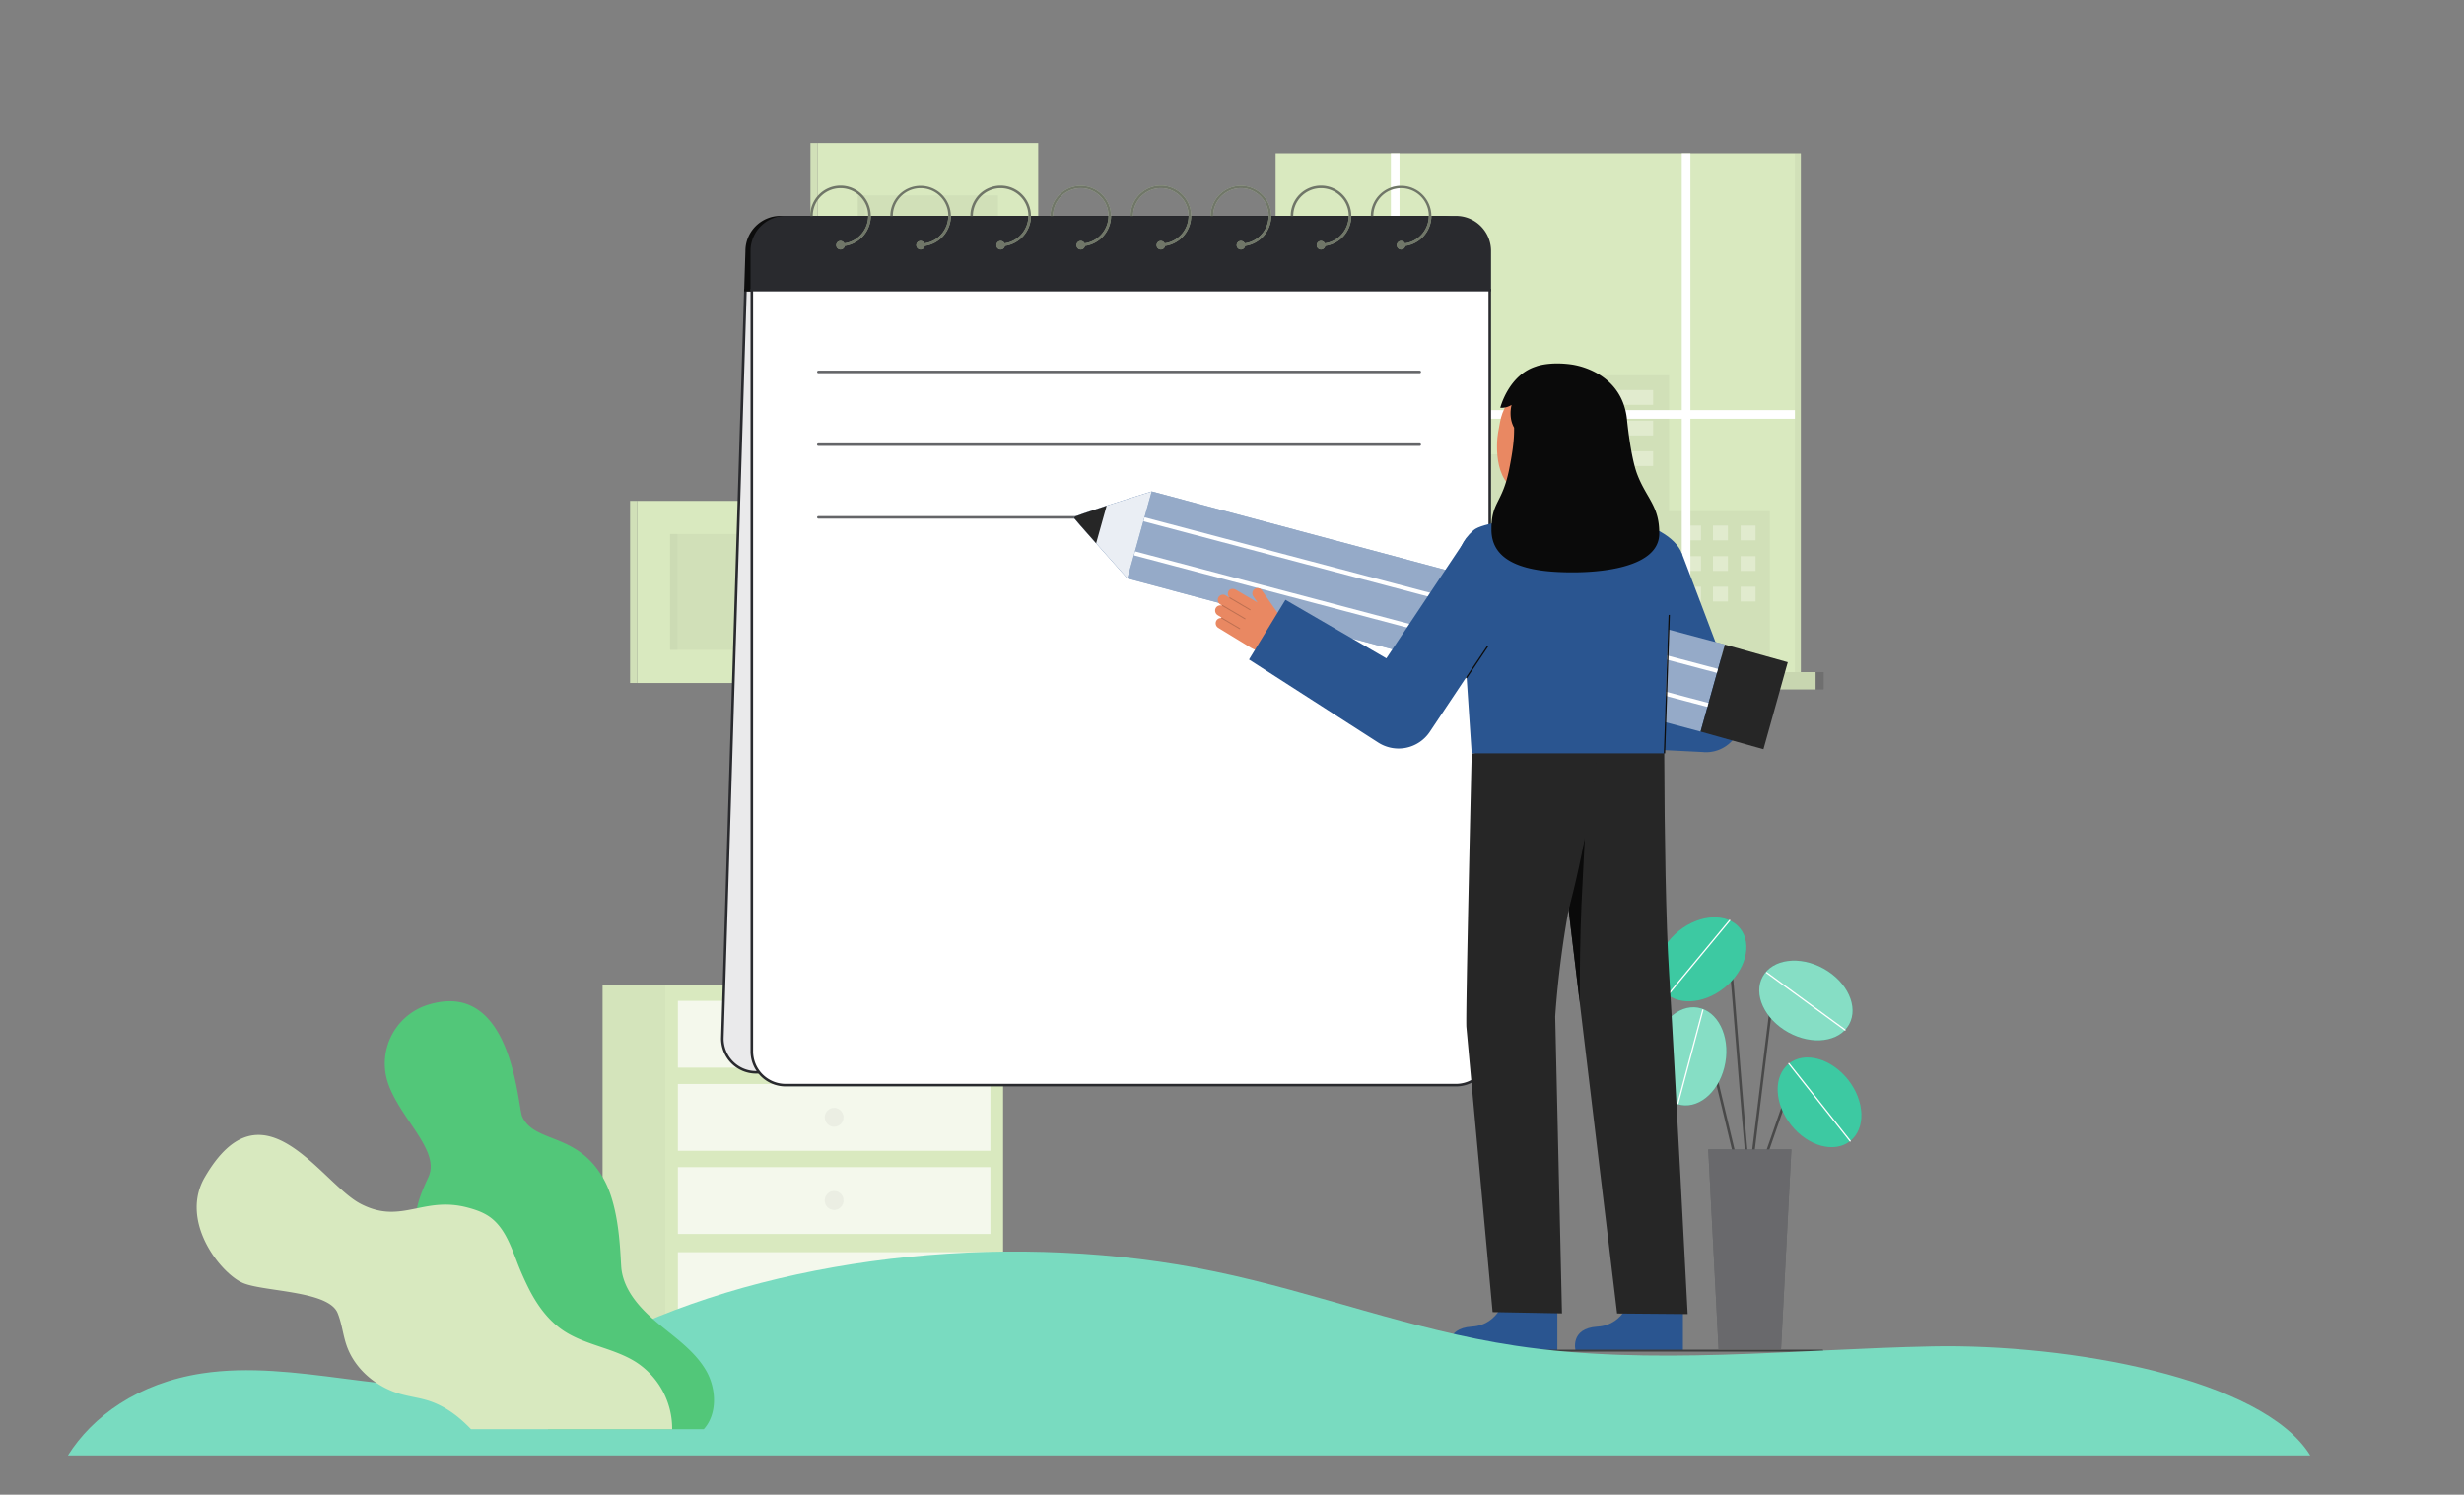 <svg xmlns="http://www.w3.org/2000/svg" width="689" height="418" fill="none"><rect width="100%" height="100%" fill="#808080" stroke="none"/><g clip-path="url(#a)"><path fill="#D9E9BF" d="M228.632 120.321h61.678V40h-61.678z"/><path fill="#D9E9BF" d="M228.633 40h-2.001v80.321h2.001z"/><path fill="#292A2E" d="M228.633 40h-2.001v80.321h2.001zM239.867 105.689h39.207V54.631h-39.207z" opacity=".05"/><path fill="#292A2E" d="M239.868 105.689h2.043V54.631h-2.043z" opacity=".03"/><path fill="#D9E9BF" d="M178.19 191.004h50.442v-50.931H178.19z"/><path fill="#292A2E" d="M187.379 181.726h32.064v-32.375h-32.064z" opacity=".05"/><path fill="#D9E9BF" d="M178.19 140.073h-2.001v50.93h2.001z"/><path fill="#292A2E" d="M178.19 140.073h-2.001v50.93h2.001z" opacity=".05"/><path fill="#292A2E" d="M187.38 181.726h2.043v-32.375h-2.043z" opacity=".03"/><path fill="#D9E9BF" d="M501.9 42.862H356.693v145.279H501.9zM503.565 42.862H501.9v145.279h1.665z"/><path fill="#292A2E" d="M503.565 42.862H501.9v145.279h1.665zM466.723 142.971v-38.009h-31.12v22.082h-48.205v39.101H366.91v21.996h128.005v-45.17z" opacity=".05"/><path fill="#FFFFFA" d="M462.26 109.089h-22.662v4.127h22.662zM462.26 117.641h-22.662v4.127h22.662zM462.26 126.193h-22.662v4.126h22.662zM490.897 146.977h-4.177v4.127h4.177zM490.897 155.529h-4.177v4.127h4.177zM490.897 164.081h-4.177v4.127h4.177zM483.17 146.977h-4.177v4.127h4.177zM483.17 155.529h-4.177v4.127h4.177zM483.17 164.081h-4.177v4.127h4.177zM475.651 146.977h-4.176v4.127h4.176zM475.651 155.529h-4.176v4.127h4.176zM475.651 164.081h-4.176v4.127h4.176z" opacity=".34"/><path fill="#fff" d="M501.9 114.687h-29.218V42.862h-2.417v71.825h-78.92V42.862h-2.417v71.825h-32.235v2.417h32.235v71.037h2.417v-71.037h78.92v71.037h2.417v-71.037H501.9z"/><path fill="#D9E9BF" d="M507.685 187.966H350.909v4.831h156.776z"/><path fill="#292A2E" d="M507.685 187.966H350.909v4.831h156.776zM509.948 187.966h-2.263v4.831h2.263z" opacity=".1"/><path fill="#292A2E" d="M509.948 187.966h-2.263v4.831h2.263z" opacity=".1"/><path fill="#494949" d="M489.293 330.266a.36.36 0 0 1-.254-.106c-.505-.504-1.328-9.775-3.545-37.378-.908-11.295-1.765-21.963-2.39-28.446-.045-.463-.224-.517-.283-.534-.857-.259-3.46 1.795-4.914 3.594a.358.358 0 0 1-.635-.188.36.36 0 0 1 .077-.263c.962-1.189 4.095-4.307 5.678-3.83.319.096.717.373.79 1.152.626 6.489 1.483 17.16 2.391 28.457 1.347 16.774 2.874 35.777 3.376 36.974a.36.36 0 0 1 .027.373.361.361 0 0 1-.318.195"/><path fill="#0CBC8B" d="M482.183 276.233c5.948-4.771 7.919-12.196 4.403-16.585s-11.189-4.079-17.137.691-7.92 12.195-4.403 16.584c3.516 4.389 11.188 4.08 17.137-.69"/><path fill="#fff" d="M482.183 276.233c5.948-4.771 7.919-12.196 4.403-16.585s-11.189-4.079-17.137.691-7.92 12.195-4.403 16.584c3.516 4.389 11.188 4.08 17.137-.69" opacity=".2"/><path fill="#fff" d="M466.713 278.04a.2.2 0 0 1-.096-.028.177.177 0 0 1-.081-.174.2.2 0 0 1 .039-.092l16.952-20.453a.18.18 0 0 1 .193-.059.2.2 0 0 1 .062.033.19.19 0 0 1 .064.123.2.2 0 0 1-.008.071.2.2 0 0 1-.035.061l-16.952 20.453a.183.183 0 0 1-.138.065"/><path fill="#494949" d="M492.991 325.881a.35.35 0 0 1-.165-.04.355.355 0 0 1-.174-.436l6.368-18.322a3.4 3.4 0 0 1 .929-1.404 3.401 3.401 0 0 1 4.637.059l3.366 3.218a.358.358 0 0 1-.239.618.36.36 0 0 1-.256-.099l-3.366-3.218a2.682 2.682 0 0 0-3.661-.047 2.7 2.7 0 0 0-.733 1.108l-6.368 18.322a.356.356 0 0 1-.338.241"/><path fill="#0CBC8B" d="M517.358 319.1c4.408-3.491 4.146-11.169-.585-17.149-4.732-5.981-12.141-7.999-16.549-4.508s-4.146 11.169.585 17.15 12.141 7.998 16.549 4.507"/><path fill="#494949" d="M486.4 329.097a.356.356 0 0 1-.348-.275l-10.686-44.703a1.71 1.71 0 0 0-1.253-1.258 1.7 1.7 0 0 0-1.691.541l-3.294 3.809a.36.36 0 0 1-.543-.47l3.295-3.808a2.4 2.4 0 0 1 1.094-.722 2.419 2.419 0 0 1 3.089 1.743l10.686 44.703a.363.363 0 0 1-.138.374.342.342 0 0 1-.211.066"/><path fill="#0CBC8B" d="M482.459 297.141c1.299-7.515-2.138-14.385-7.678-15.343s-11.084 4.357-12.383 11.873 2.139 14.385 7.679 15.343c5.539.959 11.083-4.357 12.382-11.873"/><path fill="#494949" d="m489.294 330.266-.045-.003a.37.37 0 0 1-.239-.135.368.368 0 0 1-.073-.265l6.824-55.43a3.15 3.15 0 0 1 2.199-2.631 3.15 3.15 0 0 1 3.3.926l7.8 8.838a.366.366 0 0 1 .053.395.37.37 0 0 1-.206.182.4.4 0 0 1-.139.019.37.37 0 0 1-.246-.121l-7.798-8.838a2.44 2.44 0 0 0-2.551-.716 2.44 2.44 0 0 0-1.7 2.033l-6.824 55.431a.36.36 0 0 1-.355.315"/><path fill="#0CBC8B" d="M517.059 286.478c2.721-4.922-.48-11.905-7.151-15.597s-14.285-2.695-17.006 2.228c-2.721 4.922.48 11.904 7.151 15.596s14.285 2.695 17.006-2.227"/><path fill="#fff" d="M517.358 319.1c4.408-3.491 4.146-11.169-.585-17.149-4.732-5.981-12.141-7.999-16.549-4.508s-4.146 11.169.585 17.15 12.141 7.998 16.549 4.507" opacity=".2"/><path fill="#fff" d="M482.459 297.141c1.299-7.515-2.138-14.385-7.678-15.343s-11.084 4.357-12.383 11.873 2.139 14.385 7.679 15.343c5.539.959 11.083-4.357 12.382-11.873M517.059 286.478c2.721-4.922-.48-11.905-7.151-15.597s-14.285-2.695-17.006 2.228c-2.721 4.922.48 11.904 7.151 15.596s14.285 2.695 17.006-2.227" opacity=".5"/><path fill="#292A2E" d="M498.021 377.298h-17.456l-2.892-55.877h23.241z"/><path fill="#fff" d="M498.021 377.298h-17.456l-2.892-55.877h23.241z" opacity=".3"/><path fill="#fff" d="M517.358 319.278a.2.2 0 0 1-.078-.018.2.2 0 0 1-.063-.051l-17.134-21.657a.2.2 0 0 1-.032-.062.172.172 0 0 1 .016-.136.2.2 0 0 1 .045-.053.2.2 0 0 1 .062-.032.2.2 0 0 1 .07-.006q.035.004.066.021a.2.2 0 0 1 .054.046l17.135 21.657a.18.18 0 0 1-.029.251.2.2 0 0 1-.112.04M515.92 288.213a.2.2 0 0 1-.106-.036l-21.926-16.018a.18.18 0 0 1-.071-.117.2.2 0 0 1 .003-.07.2.2 0 0 1 .029-.063.2.2 0 0 1 .051-.048.2.2 0 0 1 .066-.024.2.2 0 0 1 .07.003.2.2 0 0 1 .064.029l21.925 16.018q.046.035.064.09a.18.18 0 0 1-.169.233zM469.185 308.78a.179.179 0 0 1-.173-.225l6.98-26.164a.18.18 0 0 1 .346.092l-6.98 26.164a.177.177 0 0 1-.173.133"/><path fill="#D9E9BF" d="M233.331 266.561h-28.794v8.382h28.794z"/><path fill="#292A2E" d="M212.177 266.561h-3.773v8.382h3.773z" opacity=".05"/><path fill="#fff" d="M229.652 268.383h-15.688v4.967h15.688z"/><path fill="#D9E9BF" d="m256.298 267.655-26.754-11.691-3.353 7.681 26.754 11.691z"/><path fill="#292A2E" d="m256.298 267.655-26.754-11.691-3.353 7.681 26.754 11.691z" opacity=".05"/><path fill="#fff" d="m252.705 266.085-3.506-1.532-3.353 7.681 3.506 1.532zM246.811 265.496l-14.577-6.369-1.987 4.552 14.577 6.369z"/><path fill="#292A2E" d="M256.348 372.746h-7.236v4.835h7.236zM182.369 372.746h-7.236v4.835h7.236z" opacity=".05"/><path fill="#D9E9BF" d="M262.981 275.336H168.5v97.247h94.481z"/><path fill="#292A2E" d="M262.981 275.336H168.5v97.247h94.481z" opacity=".03"/><path fill="#D9E9BF" d="M280.49 275.336h-94.481v97.247h94.481z"/><path fill="#292A2E" d="M273.857 372.746h-7.236v4.835h7.236zM199.878 372.746h-7.236v4.835h7.236z" opacity=".05"/><path fill="#fff" d="M276.944 279.891h-87.388v18.683h87.388zM276.944 303.147h-87.388v18.683h87.388zM276.944 326.402h-87.388v18.683h87.388z" opacity=".7"/><path fill="#292A2E" d="M233.25 291.846a2.613 2.613 0 0 0 2.612-2.614 2.613 2.613 0 1 0-2.612 2.614M233.25 315.103a2.613 2.613 0 0 0 2.612-2.615 2.613 2.613 0 1 0-5.225 0 2.614 2.614 0 0 0 2.613 2.615M233.25 338.358a2.613 2.613 0 0 0 2.612-2.614 2.613 2.613 0 1 0-5.225 0 2.613 2.613 0 0 0 2.613 2.614" opacity=".05"/><path fill="#fff" d="M276.944 350.182h-87.388v18.683h87.388z" opacity=".7"/><path fill="#292A2E" d="M233.25 362.138a2.613 2.613 0 0 0 2.612-2.614 2.613 2.613 0 1 0-5.225 0 2.613 2.613 0 0 0 2.613 2.614" opacity=".05"/><path fill="#292A2E" d="M396.749 299.881H211.418c-2.501 0-4.9-.994-6.669-2.764a9.44 9.44 0 0 1-2.763-6.673l6.453-209.315h203.836l-6.094 209.315a9.44 9.44 0 0 1-2.763 6.673 9.43 9.43 0 0 1-6.669 2.764"/><path fill="#fff" d="M396.749 299.881H211.418c-2.501 0-4.9-.994-6.669-2.764a9.44 9.44 0 0 1-2.763-6.673l6.453-209.315h203.836l-6.094 209.315a9.44 9.44 0 0 1-2.763 6.673 9.43 9.43 0 0 1-6.669 2.764" opacity=".9"/><path fill="#292A2E" d="M396.749 300.239h-185.33a9.806 9.806 0 0 1-9.791-9.795L208.08 80.77h204.553l-6.093 209.674a9.8 9.8 0 0 1-2.871 6.923 9.8 9.8 0 0 1-6.92 2.872M208.797 81.488l-6.452 208.956a9.09 9.09 0 0 0 9.074 9.078h185.33a9.08 9.08 0 0 0 6.413-2.662 9.1 9.1 0 0 0 2.661-6.416l6.094-208.956z"/><path fill="#0C0C0C" d="M403.56 60.375H218.229a9.807 9.807 0 0 0-9.79 9.795l-.359 11.318h204.553l.717-11.318a9.807 9.807 0 0 0-9.79-9.795"/><path fill="#292A2E" d="M407.145 60.375H219.664a9.8 9.8 0 0 0-6.92 2.872 9.8 9.8 0 0 0-2.871 6.923v11.318h207.062V70.17a9.806 9.806 0 0 0-9.79-9.795"/><path fill="#fff" d="M210.231 81.129h206.346v212.902a9.437 9.437 0 0 1-9.432 9.436H219.663a9.437 9.437 0 0 1-9.432-9.436z"/><path fill="#292A2E" d="M407.145 303.826H219.664a9.8 9.8 0 0 1-9.791-9.795V80.771h207.062v213.26a9.802 9.802 0 0 1-9.79 9.795M210.59 81.488V294.03a9.1 9.1 0 0 0 2.661 6.416 9.08 9.08 0 0 0 6.413 2.662h187.481a9.086 9.086 0 0 0 9.074-9.078V81.488z"/><path fill="#D9E9BF" d="M235.026 51.898a8.48 8.48 0 0 0-8.472 8.477h.717a7.76 7.76 0 0 1 4.54-7.063 7.755 7.755 0 0 1 10.663 4.896 7.76 7.76 0 0 1-6.379 9.85 1.19 1.19 0 1 0 .104.71 8.48 8.48 0 0 0 4.607-14.593 8.47 8.47 0 0 0-5.78-2.277M400.254 60.375a8.477 8.477 0 0 0-8.472-8.422 8.47 8.47 0 0 0-8.472 8.422h.716a7.77 7.77 0 0 1 4.541-7.063 7.755 7.755 0 0 1 10.663 4.896 7.77 7.77 0 0 1-2.392 8.05 7.76 7.76 0 0 1-3.987 1.8 1.19 1.19 0 1 0 .104.71 8.48 8.48 0 0 0 7.299-8.393M377.861 60.375a8.48 8.48 0 0 0-8.473-8.477 8.47 8.47 0 0 0-8.472 8.477h.717a7.77 7.77 0 0 1 4.541-7.063 7.75 7.75 0 0 1 8.305 1.209 7.75 7.75 0 0 1 2.343 8.063 7.76 7.76 0 0 1-6.364 5.475 1.192 1.192 0 1 0 .104.71 8.492 8.492 0 0 0 7.299-8.394M355.467 60.375a8.474 8.474 0 0 0-14.444-5.959 8.48 8.48 0 0 0-2.501 5.959h.717a7.77 7.77 0 0 1 4.541-7.063 7.755 7.755 0 0 1 10.663 4.896 7.77 7.77 0 0 1-2.392 8.05 7.76 7.76 0 0 1-3.987 1.8 1.195 1.195 0 0 0-1.423-.618 1.194 1.194 0 0 0-.431 2.038 1.191 1.191 0 0 0 1.958-.71 8.48 8.48 0 0 0 7.299-8.393M333.073 60.375a8.476 8.476 0 0 0-8.472-8.477 8.47 8.47 0 0 0-7.827 5.233 8.5 8.5 0 0 0-.645 3.244h.717a7.77 7.77 0 0 1 4.541-7.063 7.75 7.75 0 0 1 8.306 1.209 7.76 7.76 0 0 1-4.023 13.538 1.19 1.19 0 1 0 .104.71 8.484 8.484 0 0 0 7.299-8.394M310.679 60.375a8.474 8.474 0 0 0-14.444-5.959 8.48 8.48 0 0 0-2.501 5.959h.717a7.77 7.77 0 0 1 4.541-7.063 7.755 7.755 0 0 1 10.663 4.896 7.77 7.77 0 0 1-2.392 8.05 7.76 7.76 0 0 1-3.987 1.8 1.195 1.195 0 0 0-1.423-.618 1.194 1.194 0 0 0-.431 2.038 1.191 1.191 0 0 0 1.958-.71 8.48 8.48 0 0 0 7.299-8.393M288.285 60.375a8.48 8.48 0 0 0-8.472-8.477 8.47 8.47 0 0 0-8.472 8.477h.717a7.77 7.77 0 0 1 4.541-7.063 7.75 7.75 0 0 1 8.306 1.209 7.76 7.76 0 0 1-4.023 13.538 1.19 1.19 0 1 0 .104.71 8.484 8.484 0 0 0 7.299-8.394M265.892 60.375a8.474 8.474 0 0 0-14.444-5.959 8.48 8.48 0 0 0-2.501 5.959h.717a7.77 7.77 0 0 1 4.541-7.063c1.354-.618 2.858-.832 4.331-.618a7.76 7.76 0 0 1 6.331 5.514 7.76 7.76 0 0 1-6.379 9.85 1.189 1.189 0 0 0-2.079-.115 1.193 1.193 0 0 0 1.777 1.546c.217-.184.362-.44.407-.72a8.48 8.48 0 0 0 7.299-8.394"/><g fill="#292A2E" opacity=".6"><path d="M235.026 51.898a8.48 8.48 0 0 0-8.472 8.477h.717a7.76 7.76 0 0 1 4.54-7.063 7.755 7.755 0 0 1 10.663 4.896 7.76 7.76 0 0 1-6.379 9.85 1.19 1.19 0 1 0 .104.71 8.48 8.48 0 0 0 4.607-14.593 8.47 8.47 0 0 0-5.78-2.277M400.254 60.375a8.477 8.477 0 0 0-8.472-8.422 8.47 8.47 0 0 0-8.472 8.422h.716a7.77 7.77 0 0 1 4.541-7.063 7.755 7.755 0 0 1 10.663 4.896 7.77 7.77 0 0 1-2.392 8.05 7.76 7.76 0 0 1-3.987 1.8 1.19 1.19 0 1 0 .104.71 8.48 8.48 0 0 0 7.299-8.393M377.861 60.375a8.48 8.48 0 0 0-8.473-8.477 8.47 8.47 0 0 0-8.472 8.477h.717a7.77 7.77 0 0 1 4.541-7.063 7.75 7.75 0 0 1 8.305 1.209 7.75 7.75 0 0 1 2.343 8.063 7.76 7.76 0 0 1-6.364 5.475 1.192 1.192 0 1 0 .104.71 8.492 8.492 0 0 0 7.299-8.394M355.467 60.375a8.474 8.474 0 0 0-14.444-5.959 8.48 8.48 0 0 0-2.501 5.959h.717a7.77 7.77 0 0 1 4.541-7.063 7.755 7.755 0 0 1 10.663 4.896 7.77 7.77 0 0 1-2.392 8.05 7.76 7.76 0 0 1-3.987 1.8 1.195 1.195 0 0 0-1.423-.618 1.194 1.194 0 0 0-.431 2.038 1.191 1.191 0 0 0 1.958-.71 8.48 8.48 0 0 0 7.299-8.393M333.073 60.375a8.476 8.476 0 0 0-8.472-8.477 8.47 8.47 0 0 0-7.827 5.233 8.5 8.5 0 0 0-.645 3.244h.717a7.77 7.77 0 0 1 4.541-7.063 7.75 7.75 0 0 1 8.306 1.209 7.76 7.76 0 0 1-4.023 13.538 1.19 1.19 0 1 0 .104.71 8.484 8.484 0 0 0 7.299-8.394M310.679 60.375a8.474 8.474 0 0 0-14.444-5.959 8.48 8.48 0 0 0-2.501 5.959h.717a7.77 7.77 0 0 1 4.541-7.063 7.755 7.755 0 0 1 10.663 4.896 7.77 7.77 0 0 1-2.392 8.05 7.76 7.76 0 0 1-3.987 1.8 1.195 1.195 0 0 0-1.423-.618 1.194 1.194 0 0 0-.431 2.038 1.191 1.191 0 0 0 1.958-.71 8.48 8.48 0 0 0 7.299-8.393M288.285 60.375a8.48 8.48 0 0 0-8.472-8.477 8.47 8.47 0 0 0-8.472 8.477h.717a7.77 7.77 0 0 1 4.541-7.063 7.75 7.75 0 0 1 8.306 1.209 7.76 7.76 0 0 1-4.023 13.538 1.19 1.19 0 1 0 .104.71 8.484 8.484 0 0 0 7.299-8.394M265.892 60.375a8.474 8.474 0 0 0-14.444-5.959 8.48 8.48 0 0 0-2.501 5.959h.717a7.77 7.77 0 0 1 4.541-7.063c1.354-.618 2.858-.832 4.331-.618a7.76 7.76 0 0 1 6.331 5.514 7.76 7.76 0 0 1-6.379 9.85 1.189 1.189 0 0 0-2.079-.115 1.193 1.193 0 0 0 1.777 1.546c.217-.184.362-.44.407-.72a8.48 8.48 0 0 0 7.299-8.394"/></g><path fill="#292A2E" d="M396.989 104.369H228.844a.36.36 0 0 1-.254-.612.36.36 0 0 1 .254-.105h168.145a.356.356 0 0 1 .359.358.36.36 0 0 1-.359.359M396.989 124.702H228.844a.359.359 0 1 1 0-.717h168.145a.36.36 0 0 1 .359.358.36.36 0 0 1-.359.359M302.115 145.036h-73.27a.36.36 0 0 1-.254-.105.36.36 0 0 1 0-.508.36.36 0 0 1 .254-.105h73.27a.358.358 0 0 1 .253.613.36.36 0 0 1-.253.105" opacity=".72"/><path fill="#2A5590" d="M477.084 210.363a9.85 9.85 0 0 0 9.232-13.252c-.557-1.511-13.612-36.099-16.097-42.508l-18.404 7.46c1.398 3.603 6.461 17.262 10.528 28.265l-6.757-.735-2.127 19.578 22.56 1.136q.531.057 1.065.056"/><path fill="#2A5590" d="m315.246 161.759 6.802-24.329 160.27 42.833-6.802 24.33z"/><path fill="#fff" d="m315.246 161.759 6.802-24.329 160.27 42.833-6.802 24.33z" opacity=".5"/><path fill="#262626" d="m493.108 209.517 6.802-24.33-17.59-4.922-6.802 24.329z"/><path fill="#2A5590" d="M315.246 161.758s-4.615-5.175-8.737-9.826c-3.269-3.69-6.226-7.049-6.316-7.233-.091-.184 4.35-1.689 9.255-3.276 5.959-1.93 12.602-3.993 12.602-3.993z"/><path fill="#fff" d="M315.246 161.758s-4.615-5.175-8.737-9.826c-3.269-3.69-6.226-7.049-6.316-7.233-.091-.184 4.35-1.689 9.255-3.276 5.959-1.93 12.602-3.993 12.602-3.993z" opacity=".9"/><path fill="#262626" d="M306.509 151.932c-3.269-3.689-6.226-7.049-6.316-7.233-.091-.184 4.35-1.689 9.255-3.276z"/><path fill="#fff" d="m317.41 154.196 160.313 42.38-.307 1.111-160.312-42.379zM320.068 144.677l160.313 42.38-.307 1.111-160.312-42.38z"/><path fill="#2A5590" d="M456.193 362.132s-1.618 8.392-9.473 8.861-6.152 6.729-6.152 6.729h30.017v-15.004z"/><path fill="#262626" d="M465.452 209.018s-.094-2.523-.074 3.2c.074 21.35.444 45.736 1.349 60.006 1.454 22.94 5.183 95.266 5.183 95.266l-19.724-.166-19.118-159.174z"/><path fill="#0A0A0A" d="M443.177 234.194s-.817 15.493-.968 19.13c-.35 8.412-.472 17.122-.472 26.996l-3.109-25.887s2.274-8.112 4.549-20.239"/><path fill="#2A5590" d="M421.078 362.132s-1.618 8.392-9.473 8.861-6.152 6.729-6.152 6.729h30.017v-15.004z"/><path fill="#262626" d="M411.527 210.677s-1.747 72.968-1.491 76.534l7.336 79.726 19.398.359-1.89-82.969s1.333-22.887 6.861-44.139a164.8 164.8 0 0 0 5.078-33.332z"/><path fill="#333" d="m465.667 209.016.065.003s-.047-1.244-.065-.003"/><path fill="#2A5590" d="M408.75 170.174c.407 4.781 2.386 34.612 2.777 40.502h53.903c.305-5.312.356-28.327 1.511-38.714 1.102-9.912 4.581-15.088 2.995-18.018-2.59-4.789-9.668-7.557-14.494-8.21-2.948-.4-7.38-.686-7.38-.686s-.375 7.597-9.325 8.019c-12.182.574-11.369-8.019-11.429-8.019-1.972 0-12.888 1.118-15.289 3.244-6.457 5.718-4.132 11.749-3.269 21.882"/><path fill="#E98862" d="M420.887 144.393c.06-.008 1.713 6.218 14.617 5.249 8.933-.67 11.112-6.753 11.316-6.753-.963-.205-2.527-.418-2.955-.646-1.407-.756-2.432-1.676-2.947-3.652-.404-1.545-.609-7.492-.609-10.476l-13.746 3.09c.191 3.366 1.532 11.17-3.168 12.551a42 42 0 0 1-2.508.637"/><path fill="#E98862" d="M427.038 137.823c5.419.427 12.38-1.862 13.702-9.095l1.194-6.527c1.322-7.234-1.404-13.793-8.209-15.038-6.807-1.246-12.968 3.687-14.29 10.92l-.528 2.89c-.509 2.776-1.538 16.086 8.131 16.85"/><path fill="#0A0A0A" d="M422.014 131.181c.972-4.889 1.418-8.152 1.367-11.594-1.37-2.403-1.01-5.164-.699-6.356a5.3 5.3 0 0 1-3.168.813s2.266-9.098 9.965-11.546c1.417-.552 5.032-1.249 9.833-.59 4.083.56 14.149 3.615 15.587 14.953v.007c.048.375 1.014 10.822 2.94 15.834 2.59 6.737 6.227 8.831 6.134 16.605-.118 9.999-18.492 11.33-29.573 10.582s-17.269-4.394-17.349-11.6c-.087-8.074 3.016-7.324 4.963-17.108"/><path fill="#0C0C0C" d="m466.582 171.95-1.324 38.721.358.012 1.324-38.72z"/><path fill="#E98862" d="m358.175 172.715-5.326-7.624a1.47 1.47 0 0 0-2.153-.283 1.526 1.526 0 0 0-.215 2.032l1.142 1.635-5.951-3.492c-.655-.4-1.714-.471-2.115.293a1.47 1.47 0 0 0 .228 1.818q-.008.008-.015.017l-.005.016-1.01-.616a1.48 1.48 0 0 0-1.26-.13 1.474 1.474 0 0 0-.895.896 1.51 1.51 0 0 0 .669 1.775l.43.262a.2.2 0 0 0 .003.048 1.47 1.47 0 0 0-1.766.717 1.52 1.52 0 0 0 .598 1.973l1.067.651a.1.1 0 0 0-.049.012.14.14 0 0 0-.042.031.1.1 0 0 0-.025.044.1.1 0 0 0-.007.051 1.47 1.47 0 0 0-1.469 1.013 1.505 1.505 0 0 0 .681 1.74l9.005 5.498a7.405 7.405 0 0 0 8.275-.376 4.893 4.893 0 0 0 1.093-6.73z"/><path fill="#0C0C0C" d="M349.659 170.581a.14.14 0 0 1-.082.061.14.14 0 0 1-.102-.016l-5.654-3.327a.14.14 0 0 1-.059-.083.13.13 0 0 1 .015-.101.13.13 0 0 1 .08-.062.14.14 0 0 1 .101.011l5.655 3.329a.14.14 0 0 1 .063.083.2.2 0 0 1 .003.052.14.14 0 0 1-.018.05zM348.261 173.115a.13.13 0 0 1-.083.06.13.13 0 0 1-.101-.015l-6.309-3.713a.15.15 0 0 1-.063-.084.1.1 0 0 1-.002-.053.1.1 0 0 1 .017-.05.142.142 0 0 1 .186-.048l6.309 3.714a.137.137 0 0 1 .048.186zM346.764 175.87a.13.13 0 0 1-.083.06.13.13 0 0 1-.101-.015l-5.034-2.962a.138.138 0 0 1-.044-.184.14.14 0 0 1 .081-.062.14.14 0 0 1 .101.012l5.034 2.962a.133.133 0 0 1 .062.083.1.1 0 0 1 .003.053.1.1 0 0 1-.017.05z" opacity=".2"/><path fill="#2A5590" d="m410.014 150.595-22.349 33.513-28.219-16.369-10.191 16.7 36.147 23.226a10.51 10.51 0 0 0 14.414-3.013l.134-.201 27.954-41.914z"/><path fill="#0C0C0C" d="M410.081 189.678a.2.2 0 0 1-.092-.025.176.176 0 0 1-.086-.163.2.2 0 0 1 .03-.091l5.893-8.779a.18.18 0 0 1 .298.2l-5.894 8.779a.18.18 0 0 1-.149.079"/><path fill="#3F3F3F" d="M509.577 378H172.093a.279.279 0 0 1-.277-.277.277.277 0 0 1 .277-.277h337.484a.278.278 0 0 1 .196.473.28.28 0 0 1-.196.081"/></g><path fill="#79DBC0" d="M646 407H19c6.87-10.914 19.558-20.173 37.443-22.92 26.164-4.013 53.852 7.02 79.959 2.872 14.831-2.354 26.508-9.216 38.777-14.914 46.288-21.498 109.72-27.852 164.492-16.473 28.63 5.945 54.72 16.341 84.049 20.763 37.925 5.717 77.586.976 116.585.195 37.981-.762 92.404 8.88 105.695 30.477"/><path fill="#52C779" d="M108.438 302.728c3.323 10.068 14.789 19.016 11.365 26.42-1.303 2.815-2.611 5.758-3.213 8.765a15.3 15.3 0 0 0-.192 5.457c1.235 7.841 8.57 13.049 15.39 17.105q.632.375 1.272.758c6.462 3.873 13.231 8.334 15.307 15.484 1.152 3.972.644 8.219 1.121 12.327a25.8 25.8 0 0 0 3.753 10.624h43.556c3.866-4.263 3.545-11.429.601-16.455-3.148-5.38-8.471-9.035-13.272-13.013-4.148-3.437-8.191-7.575-9.774-12.623a15 15 0 0 1-.555-2.445c-.385-2.732-.177-16.684-4.911-25.272-7.322-13.262-19.192-9.996-22.819-17.479-1.391-2.866-2.59-38.087-25.715-31.581a17.202 17.202 0 0 0-11.914 21.928"/><path fill="#D8E9BF" d="M66.14 357.801c.664.457 1.378.836 2.128 1.131 6.24 2.342 23.592 2.083 26.13 8.246 1.194 2.898 1.48 6.097 2.502 9.061 2.32 6.725 8.445 11.766 15.297 13.662 2.466.68 5.018.997 7.459 1.755 4.713 1.47 8.616 4.424 12.047 8.012h56.252a22.16 22.16 0 0 0-10.153-18.776c-6.255-3.947-14.155-4.684-20.295-8.807-4.049-2.721-6.961-6.651-9.271-10.997a80 80 0 0 1-3.887-8.771c-1.718-4.46-3.514-9.248-7.417-12.008-1.858-1.314-4.059-2.051-6.265-2.628-5.637-1.476-9.971-.607-14.077.234-4.985 1.016-9.634 1.987-15.882-1.332-11.077-5.888-27.272-35.252-43.456-7.352-6.487 11.191 2.467 24.27 8.888 28.57"/><defs><clipPath id="a"><path fill="#fff" d="M168.5 40h352v338h-352z"/></clipPath></defs></svg>